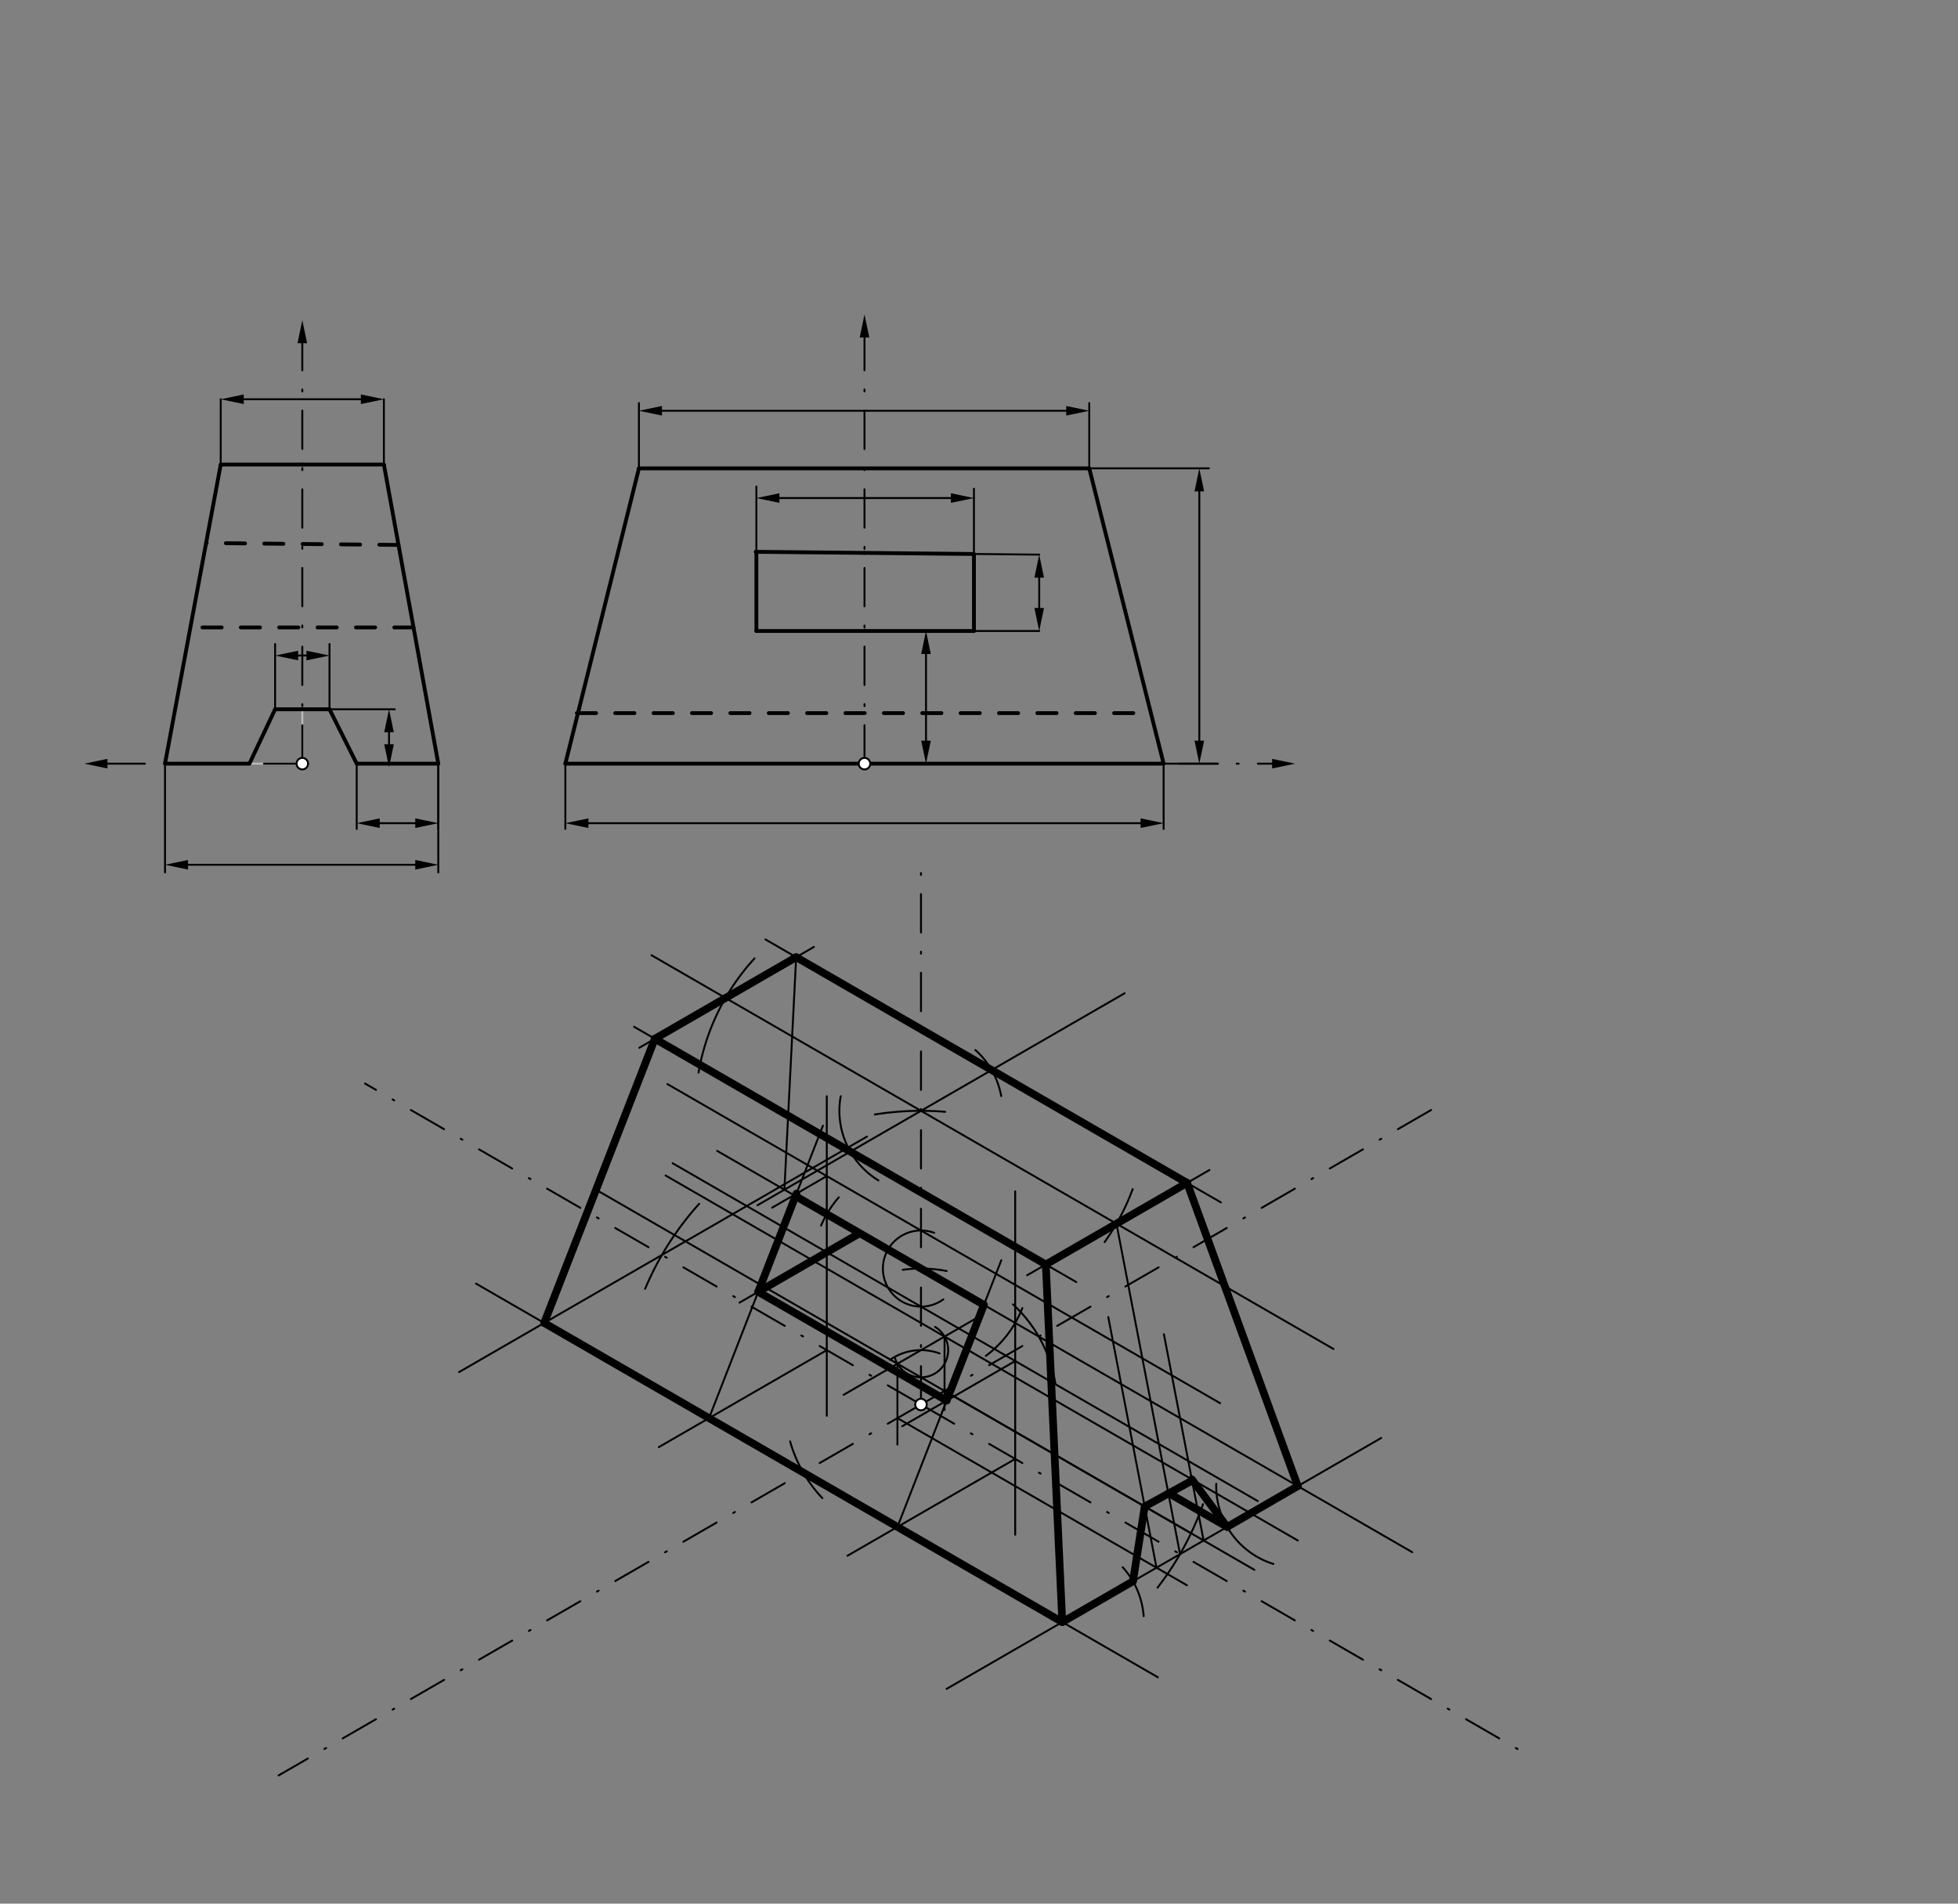 <svg xmlns="http://www.w3.org/2000/svg" class="svg--1it" height="100%" preserveAspectRatio="xMidYMid meet" viewBox="0 0 1020.472 992.126" width="100%"><rect x="0" y="0" width="1020.472" height="992.126" fill="#808080" stroke="none"/><defs><marker id="marker-arrow" markerHeight="16" markerUnits="userSpaceOnUse" markerWidth="24" orient="auto-start-reverse" refX="24" refY="4" viewBox="0 0 24 8"><path d="M 0 0 L 24 4 L 0 8 z" stroke="inherit"></path></marker></defs><g class="aux-layer--1FB"><g class="element--2qn"><line stroke="#bbbbbb" stroke-dasharray="none" stroke-linecap="round" stroke-width="1" x1="157.559" x2="129.213" y1="398" y2="398"></line></g><g class="element--2qn"><line stroke="#bbbbbb" stroke-dasharray="none" stroke-linecap="round" stroke-width="1" x1="157.559" x2="157.559" y1="398" y2="369.654"></line></g></g><g class="main-layer--3Vd"><g class="element--2qn"><line stroke="#000000" stroke-dasharray="20, 10, 1, 10" stroke-linecap="round" stroke-width="1" x1="480" x2="480" y1="732" y2="455"></line></g><g class="element--2qn"><line stroke="#000000" stroke-dasharray="20, 10, 1, 10" stroke-linecap="round" stroke-width="1" x1="450.559" x2="663" y1="398" y2="398"></line><path d="M675,398 l12,2.5 l0,-5 z" fill="#000000" stroke="#000000" stroke-width="0" transform="rotate(180, 675, 398)"></path></g><g class="element--2qn"><line stroke="#000000" stroke-dasharray="none" stroke-linecap="round" stroke-width="2" x1="129.213" x2="86.693" y1="398" y2="398"></line></g><g class="element--2qn"><line stroke="#000000" stroke-dasharray="none" stroke-linecap="round" stroke-width="2" x1="185.906" x2="228.425" y1="398" y2="398"></line></g><g class="element--2qn"><line stroke="#000000" stroke-dasharray="20, 10, 1, 10" stroke-linecap="round" stroke-width="1" x1="157.559" x2="56" y1="398" y2="398"></line><path d="M44,398 l12,2.5 l0,-5 z" fill="#000000" stroke="#000000" stroke-width="0" transform="rotate(0, 44, 398)"></path></g><g class="element--2qn"><line stroke="#000000" stroke-dasharray="none" stroke-linecap="round" stroke-width="2" x1="157.559" x2="171.732" y1="369.654" y2="369.654"></line></g><g class="element--2qn"><line stroke="#000000" stroke-dasharray="none" stroke-linecap="round" stroke-width="2" x1="157.559" x2="143.386" y1="369.654" y2="369.654"></line></g><g class="element--2qn"><line stroke="#000000" stroke-dasharray="none" stroke-linecap="round" stroke-width="2" x1="157.559" x2="200.079" y1="242.094" y2="242.094"></line></g><g class="element--2qn"><line stroke="#000000" stroke-dasharray="none" stroke-linecap="round" stroke-width="2" x1="157.559" x2="115.039" y1="242.094" y2="242.094"></line></g><g class="element--2qn"><line stroke="#000000" stroke-dasharray="none" stroke-linecap="round" stroke-width="2" x1="115.039" x2="86" y1="242.094" y2="398"></line></g><g class="element--2qn"><line stroke="#000000" stroke-dasharray="none" stroke-linecap="round" stroke-width="2" x1="200.079" x2="228.425" y1="242.094" y2="398"></line></g><g class="element--2qn"><line stroke="#000000" stroke-dasharray="none" stroke-linecap="round" stroke-width="2" x1="171.732" x2="185.906" y1="369.654" y2="398"></line></g><g class="element--2qn"><line stroke="#000000" stroke-dasharray="none" stroke-linecap="round" stroke-width="2" x1="143.386" x2="130" y1="369.654" y2="398"></line></g><g class="element--2qn"><line stroke="#000000" stroke-dasharray="10" stroke-linecap="round" stroke-width="2" x1="215.516" x2="99.225" y1="327" y2="327"></line></g><g class="element--2qn"><line stroke="#000000" stroke-dasharray="10" stroke-linecap="round" stroke-width="2" x1="207.698" x2="107.42" y1="284" y2="283"></line></g><g class="element--2qn"><line stroke="#000000" stroke-dasharray="none" stroke-linecap="round" stroke-width="2" x1="450.559" x2="606.465" y1="398" y2="398"></line></g><g class="element--2qn"><line stroke="#000000" stroke-dasharray="none" stroke-linecap="round" stroke-width="2" x1="450.559" x2="294.654" y1="398" y2="398"></line></g><g class="element--2qn"><line stroke="#000000" stroke-dasharray="none" stroke-linecap="round" stroke-width="2" x1="450.909" x2="507.602" y1="328.85" y2="328.85"></line></g><g class="element--2qn"><line stroke="#000000" stroke-dasharray="none" stroke-linecap="round" stroke-width="2" x1="450.909" x2="394.216" y1="328.85" y2="328.85"></line></g><g class="element--2qn"><line stroke="#000000" stroke-dasharray="none" stroke-linecap="round" stroke-width="2" x1="450.559" x2="507.249" y1="288.15" y2="288.715"></line></g><g class="element--2qn"><line stroke="#000000" stroke-dasharray="none" stroke-linecap="round" stroke-width="2" x1="450.559" x2="393.869" y1="288.15" y2="287.585"></line></g><g class="element--2qn"><line stroke="#000000" stroke-dasharray="none" stroke-linecap="round" stroke-width="2" x1="394.216" x2="394.216" y1="328.85" y2="287.585"></line></g><g class="element--2qn"><line stroke="#000000" stroke-dasharray="none" stroke-linecap="round" stroke-width="2" x1="507.602" x2="507.602" y1="328.85" y2="288.715"></line></g><g class="element--2qn"><line stroke="#000000" stroke-dasharray="none" stroke-linecap="round" stroke-width="2" x1="333" x2="567.7" y1="244.094" y2="244.094"></line></g><g class="element--2qn"><line stroke="#000000" stroke-dasharray="none" stroke-linecap="round" stroke-width="2" x1="333" x2="294.654" y1="244.094" y2="398"></line></g><g class="element--2qn"><line stroke="#000000" stroke-dasharray="none" stroke-linecap="round" stroke-width="2" x1="567.7" x2="606.465" y1="244.094" y2="398"></line></g><g class="element--2qn"><line stroke="#000000" stroke-dasharray="10" stroke-linecap="round" stroke-width="2" x1="300.65" x2="599.35" y1="371.654" y2="371.654"></line></g><g class="element--2qn"><line stroke="#000000" stroke-dasharray="none" stroke-linecap="round" stroke-width="1" x1="171.732" x2="205.748" y1="369.654" y2="369.654"></line></g><g class="element--2qn"><line stroke="#000000" stroke-dasharray="none" stroke-linecap="round" stroke-width="1" x1="202.748" x2="202.748" y1="381.654" y2="387.875"></line><path d="M202.748,369.654 l12,2.5 l0,-5 z" fill="#000000" stroke="#000000" stroke-width="0" transform="rotate(90, 202.748, 369.654)"></path><path d="M202.748,399.875 l12,2.5 l0,-5 z" fill="#000000" stroke="#000000" stroke-width="0" transform="rotate(270, 202.748, 399.875)"></path></g><g class="element--2qn"><line stroke="#000000" stroke-dasharray="none" stroke-linecap="round" stroke-width="1" x1="507.602" x2="541.616" y1="288.715" y2="289.055"></line></g><g class="element--2qn"><line stroke="#000000" stroke-dasharray="none" stroke-linecap="round" stroke-width="1" x1="507.602" x2="541.618" y1="328.85" y2="328.85"></line></g><g class="element--2qn"><line stroke="#000000" stroke-dasharray="none" stroke-linecap="round" stroke-width="1" x1="507.602" x2="507.602" y1="288.715" y2="254.7"></line></g><g class="element--2qn"><line stroke="#000000" stroke-dasharray="none" stroke-linecap="round" stroke-width="1" x1="394.216" x2="394.216" y1="287.588" y2="253.572"></line></g><g class="element--2qn"><line stroke="#000000" stroke-dasharray="none" stroke-linecap="round" stroke-width="1" x1="567.7" x2="630.062" y1="244.094" y2="244.094"></line></g><g class="element--2qn"><line stroke="#000000" stroke-dasharray="none" stroke-linecap="round" stroke-width="1" x1="606.465" x2="634.811" y1="398" y2="398"></line></g><g class="element--2qn"><line stroke="#000000" stroke-dasharray="none" stroke-linecap="round" stroke-width="1" x1="200.079" x2="200.079" y1="242.094" y2="208.079"></line></g><g class="element--2qn"><line stroke="#000000" stroke-dasharray="none" stroke-linecap="round" stroke-width="1" x1="115.039" x2="115.039" y1="242.094" y2="208.079"></line></g><g class="element--2qn"><line stroke="#000000" stroke-dasharray="none" stroke-linecap="round" stroke-width="1" x1="228.425" x2="228.425" y1="398" y2="432.016"></line></g><g class="element--2qn"><line stroke="#000000" stroke-dasharray="none" stroke-linecap="round" stroke-width="1" x1="185.906" x2="185.906" y1="398" y2="432.016"></line></g><g class="element--2qn"><line stroke="#000000" stroke-dasharray="none" stroke-linecap="round" stroke-width="1" x1="228.425" x2="228.425" y1="398" y2="454.693"></line></g><g class="element--2qn"><line stroke="#000000" stroke-dasharray="none" stroke-linecap="round" stroke-width="1" x1="86" x2="86" y1="398" y2="454.693"></line></g><g class="element--2qn"><line stroke="#000000" stroke-dasharray="none" stroke-linecap="round" stroke-width="1" x1="294.654" x2="294.654" y1="398" y2="432.016"></line></g><g class="element--2qn"><line stroke="#000000" stroke-dasharray="none" stroke-linecap="round" stroke-width="1" x1="606.465" x2="606.465" y1="398" y2="432.016"></line></g><g class="element--2qn"><line stroke="#000000" stroke-dasharray="none" stroke-linecap="round" stroke-width="1" x1="98" x2="216.425" y1="450.693" y2="450.693"></line><path d="M86,450.693 l12,2.5 l0,-5 z" fill="#000000" stroke="#000000" stroke-width="0" transform="rotate(0, 86, 450.693)"></path><path d="M228.425,450.693 l12,2.5 l0,-5 z" fill="#000000" stroke="#000000" stroke-width="0" transform="rotate(180, 228.425, 450.693)"></path></g><g class="element--2qn"><line stroke="#000000" stroke-dasharray="none" stroke-linecap="round" stroke-width="1" x1="197.906" x2="216.425" y1="429.016" y2="429.016"></line><path d="M185.906,429.016 l12,2.5 l0,-5 z" fill="#000000" stroke="#000000" stroke-width="0" transform="rotate(0, 185.906, 429.016)"></path><path d="M228.425,429.016 l12,2.5 l0,-5 z" fill="#000000" stroke="#000000" stroke-width="0" transform="rotate(180, 228.425, 429.016)"></path></g><g class="element--2qn"><line stroke="#000000" stroke-dasharray="none" stroke-linecap="round" stroke-width="1" x1="127.039" x2="188.079" y1="208.079" y2="208.079"></line><path d="M115.039,208.079 l12,2.5 l0,-5 z" fill="#000000" stroke="#000000" stroke-width="0" transform="rotate(0, 115.039, 208.079)"></path><path d="M200.079,208.079 l12,2.5 l0,-5 z" fill="#000000" stroke="#000000" stroke-width="0" transform="rotate(180, 200.079, 208.079)"></path></g><g class="element--2qn"><line stroke="#000000" stroke-dasharray="none" stroke-linecap="round" stroke-width="1" x1="406.216" x2="495.602" y1="259.572" y2="259.572"></line><path d="M394.216,259.572 l12,2.5 l0,-5 z" fill="#000000" stroke="#000000" stroke-width="0" transform="rotate(0, 394.216, 259.572)"></path><path d="M507.602,259.572 l12,2.5 l0,-5 z" fill="#000000" stroke="#000000" stroke-width="0" transform="rotate(180, 507.602, 259.572)"></path></g><g class="element--2qn"><line stroke="#000000" stroke-dasharray="none" stroke-linecap="round" stroke-width="1" x1="541.616" x2="541.616" y1="301.055" y2="316.85"></line><path d="M541.616,289.055 l12,2.5 l0,-5 z" fill="#000000" stroke="#000000" stroke-width="0" transform="rotate(90, 541.616, 289.055)"></path><path d="M541.616,328.85 l12,2.5 l0,-5 z" fill="#000000" stroke="#000000" stroke-width="0" transform="rotate(270, 541.616, 328.85)"></path></g><g class="element--2qn"><line stroke="#000000" stroke-dasharray="none" stroke-linecap="round" stroke-width="1" x1="306.654" x2="594.465" y1="429.016" y2="429.016"></line><path d="M294.654,429.016 l12,2.5 l0,-5 z" fill="#000000" stroke="#000000" stroke-width="0" transform="rotate(0, 294.654, 429.016)"></path><path d="M606.465,429.016 l12,2.5 l0,-5 z" fill="#000000" stroke="#000000" stroke-width="0" transform="rotate(180, 606.465, 429.016)"></path></g><g class="element--2qn"><line stroke="#000000" stroke-dasharray="none" stroke-linecap="round" stroke-width="1" x1="482.616" x2="482.616" y1="340.85" y2="386"></line><path d="M482.616,328.85 l12,2.5 l0,-5 z" fill="#000000" stroke="#000000" stroke-width="0" transform="rotate(90, 482.616, 328.85)"></path><path d="M482.616,398 l12,2.5 l0,-5 z" fill="#000000" stroke="#000000" stroke-width="0" transform="rotate(270, 482.616, 398)"></path></g><g class="element--2qn"><line stroke="#000000" stroke-dasharray="none" stroke-linecap="round" stroke-width="1" x1="625.062" x2="625.062" y1="256.094" y2="386"></line><path d="M625.062,244.094 l12,2.5 l0,-5 z" fill="#000000" stroke="#000000" stroke-width="0" transform="rotate(90, 625.062, 244.094)"></path><path d="M625.062,398 l12,2.5 l0,-5 z" fill="#000000" stroke="#000000" stroke-width="0" transform="rotate(270, 625.062, 398)"></path></g><g class="element--2qn"><line stroke="#000000" stroke-dasharray="none" stroke-linecap="round" stroke-width="1" x1="171.732" x2="171.732" y1="369.654" y2="335.638"></line></g><g class="element--2qn"><line stroke="#000000" stroke-dasharray="none" stroke-linecap="round" stroke-width="1" x1="143.386" x2="143.386" y1="369.654" y2="335.638"></line></g><g class="element--2qn"><line stroke="#000000" stroke-dasharray="none" stroke-linecap="round" stroke-width="1" x1="155.386" x2="159.732" y1="341.646" y2="341.646"></line><path d="M143.386,341.646 l12,2.5 l0,-5 z" fill="#000000" stroke="#000000" stroke-width="0" transform="rotate(0, 143.386, 341.646)"></path><path d="M171.732,341.646 l12,2.5 l0,-5 z" fill="#000000" stroke="#000000" stroke-width="0" transform="rotate(180, 171.732, 341.646)"></path></g><g class="element--2qn"><line stroke="#000000" stroke-dasharray="20, 10, 1, 10" stroke-linecap="round" stroke-width="1" x1="480" x2="145.201" y1="732" y2="925.296"></line></g><g class="element--2qn"><line stroke="#000000" stroke-dasharray="20, 10, 1, 10" stroke-linecap="round" stroke-width="1" x1="480" x2="798.497" y1="732" y2="915.884"></line></g><g class="element--2qn"><line stroke="#000000" stroke-dasharray="none" stroke-linecap="round" stroke-width="1" x1="567.7" x2="567.7" y1="244.094" y2="210.079"></line></g><g class="element--2qn"><line stroke="#000000" stroke-dasharray="none" stroke-linecap="round" stroke-width="1" x1="333" x2="333" y1="244.094" y2="210.079"></line></g><g class="element--2qn"><line stroke="#000000" stroke-dasharray="none" stroke-linecap="round" stroke-width="1" x1="345" x2="555.7" y1="214.079" y2="214.079"></line><path d="M333,214.079 l12,2.5 l0,-5 z" fill="#000000" stroke="#000000" stroke-width="0" transform="rotate(0, 333, 214.079)"></path><path d="M567.7,214.079 l12,2.5 l0,-5 z" fill="#000000" stroke="#000000" stroke-width="0" transform="rotate(180, 567.7, 214.079)"></path></g><g class="element--2qn"><line stroke="#000000" stroke-dasharray="20, 10, 1, 10" stroke-linecap="round" stroke-width="1" x1="157.559" x2="157.559" y1="398" y2="178.875"></line><path d="M157.559,166.875 l12,2.5 l0,-5 z" fill="#000000" stroke="#000000" stroke-width="0" transform="rotate(90, 157.559, 166.875)"></path></g><g class="element--2qn"><line stroke="#000000" stroke-dasharray="20, 10, 1, 10" stroke-linecap="round" stroke-width="1" x1="450.559" x2="450.559" y1="398" y2="175.875"></line><path d="M450.559,163.875 l12,2.5 l0,-5 z" fill="#000000" stroke="#000000" stroke-width="0" transform="rotate(90, 450.559, 163.875)"></path></g><g class="element--2qn"><line stroke="#000000" stroke-dasharray="20, 10, 1, 10" stroke-linecap="round" stroke-width="1" x1="480" x2="746.652" y1="732" y2="578.048"></line></g><g class="element--2qn"><line stroke="#000000" stroke-dasharray="20, 10, 1, 10" stroke-linecap="round" stroke-width="1" x1="480" x2="190.271" y1="732" y2="564.725"></line></g><g class="element--2qn"><path d="M 627.008 783.914 A 155.906 155.906 0 0 1 603.287 827.43" fill="none" stroke="#000000" stroke-dasharray="none" stroke-linecap="round" stroke-width="1"></path></g><g class="element--2qn"><path d="M 336.234 671.685 A 155.906 155.906 0 0 1 364.392 627.399" fill="none" stroke="#000000" stroke-dasharray="none" stroke-linecap="round" stroke-width="1"></path></g><g class="element--2qn"><path d="M 550.04 721.213 A 70.866 70.866 0 0 0 527.957 679.825" fill="none" stroke="#000000" stroke-dasharray="none" stroke-linecap="round" stroke-width="1"></path></g><g class="element--2qn"><path d="M 428.598 780.784 A 70.866 70.866 0 0 1 411.781 751.189" fill="none" stroke="#000000" stroke-dasharray="none" stroke-linecap="round" stroke-width="1"></path></g><g class="element--2qn"><line stroke="#000000" stroke-dasharray="none" stroke-linecap="round" stroke-width="1" x1="451.87" x2="239.27" y1="592.335" y2="715.08"></line></g><g class="element--2qn"><line stroke="#000000" stroke-dasharray="none" stroke-linecap="round" stroke-width="1" x1="719.86" x2="493.349" y1="749.422" y2="880.198"></line></g><g class="element--2qn"><line stroke="#000000" stroke-dasharray="none" stroke-linecap="round" stroke-width="1" x1="248.102" x2="603.437" y1="668.98" y2="874.132"></line></g><g class="element--2qn"><line stroke="#000000" stroke-dasharray="none" stroke-linecap="round" stroke-width="1" x1="373.779" x2="736.011" y1="599.807" y2="808.942"></line></g><g class="element--2qn"><path d="M 492.608 579.449 A 153.071 153.071 0 0 0 455.934 580.833" fill="none" stroke="#000000" stroke-dasharray="none" stroke-linecap="round" stroke-width="1"></path></g><g class="element--2qn"><line stroke="#000000" stroke-dasharray="none" stroke-linecap="round" stroke-width="1" x1="586.105" x2="394.79" y1="517.67" y2="628.125"></line></g><g class="element--2qn"><path d="M 521.818 571.239 A 42.52 42.52 0 0 0 508.34 547.231" fill="none" stroke="#000000" stroke-dasharray="none" stroke-linecap="round" stroke-width="1"></path></g><g class="element--2qn"><path d="M 457.812 615.2 A 42.52 42.52 0 0 1 438.167 571.319" fill="none" stroke="#000000" stroke-dasharray="none" stroke-linecap="round" stroke-width="1"></path></g><g class="element--2qn"><line stroke="#000000" stroke-dasharray="none" stroke-linecap="round" stroke-width="1" x1="339.538" x2="694.988" y1="497.833" y2="703.053"></line></g><g class="element--2qn"><path d="M 364.065 558.986 A 117.638 117.638 0 0 1 393.242 499.483" fill="none" stroke="#000000" stroke-dasharray="none" stroke-linecap="round" stroke-width="1"></path></g><g class="element--2qn"><path d="M 575.697 647.346 A 117.638 117.638 0 0 0 590.334 619.734" fill="none" stroke="#000000" stroke-dasharray="none" stroke-linecap="round" stroke-width="1"></path></g><g class="element--2qn"><line stroke="#000000" stroke-dasharray="none" stroke-linecap="round" stroke-width="1" x1="333.184" x2="424.205" y1="546.056" y2="493.504"></line></g><g class="element--2qn"><line stroke="#000000" stroke-dasharray="none" stroke-linecap="round" stroke-width="1" x1="630.331" x2="535.327" y1="609.774" y2="664.624"></line></g><g class="element--2qn"><line stroke="#000000" stroke-dasharray="none" stroke-linecap="round" stroke-width="1" x1="398.942" x2="636.295" y1="489.61" y2="626.646"></line></g><g class="element--2qn"><line stroke="#000000" stroke-dasharray="none" stroke-linecap="round" stroke-width="1" x1="330.474" x2="560.944" y1="535.12" y2="668.182"></line></g><g class="element--2qn"><line stroke="#000000" stroke-dasharray="none" stroke-linecap="round" stroke-width="1" x1="341.3" x2="283.61" y1="541.37" y2="689.48"></line></g><g class="element--2qn"><line stroke="#000000" stroke-dasharray="none" stroke-linecap="round" stroke-width="1" x1="545.054" x2="553.646" y1="659.008" y2="845.386"></line></g><g class="element--2qn"><line stroke="#000000" stroke-dasharray="none" stroke-linecap="round" stroke-width="1" x1="618.7" x2="676.39" y1="616.488" y2="774.52"></line></g><g class="element--2qn"><line stroke="#000000" stroke-dasharray="none" stroke-linecap="round" stroke-width="1" x1="414.946" x2="408.809" y1="498.85" y2="620.032"></line></g><g class="element--2qn"><path d="M 489.693 705.362 A 28.346 28.346 0 0 0 463.823 708.723" fill="none" stroke="#000000" stroke-dasharray="none" stroke-linecap="round" stroke-width="1"></path></g><g class="element--2qn"><line stroke="#000000" stroke-dasharray="none" stroke-linecap="round" stroke-width="1" x1="508.642" x2="439.688" y1="687.117" y2="726.928"></line></g><g class="element--2qn"><path d="M 466.475 707.892 A 14.173 14.173 0 1 0 487.36 691.541" fill="none" stroke="#000000" stroke-dasharray="none" stroke-linecap="round" stroke-width="1"></path></g><g class="element--2qn"><line stroke="#000000" stroke-dasharray="none" stroke-linecap="round" stroke-width="1" x1="346.884" x2="676.424" y1="612.626" y2="802.886"></line></g><g class="element--2qn"><line stroke="#000000" stroke-dasharray="none" stroke-linecap="round" stroke-width="1" x1="312.282" x2="619.925" y1="620.995" y2="798.612"></line></g><g class="element--2qn"><line stroke="#000000" stroke-dasharray="none" stroke-linecap="round" stroke-width="1" x1="467.726" x2="467.726" y1="710.74" y2="752.875"></line></g><g class="element--2qn"><line stroke="#000000" stroke-dasharray="none" stroke-linecap="round" stroke-width="1" x1="492.274" x2="492.274" y1="696.567" y2="734.875"></line></g><g class="element--2qn"><line stroke="#000000" stroke-dasharray="none" stroke-linecap="round" stroke-width="1" x1="492.274" x2="653.774" y1="724.913" y2="818.155"></line></g><g class="element--2qn"><line stroke="#000000" stroke-dasharray="none" stroke-linecap="round" stroke-width="1" x1="467.726" x2="618.598" y1="739.087" y2="826.193"></line></g><g class="element--2qn"><line stroke="#000000" stroke-dasharray="none" stroke-linecap="round" stroke-width="1" x1="615.018" x2="581.877" y1="809.953" y2="637.748"></line></g><g class="element--2qn"><line stroke="#000000" stroke-dasharray="none" stroke-linecap="round" stroke-width="1" x1="602.744" x2="577.606" y1="817.039" y2="686.419"></line></g><g class="element--2qn"><line stroke="#000000" stroke-dasharray="none" stroke-linecap="round" stroke-width="1" x1="627.293" x2="606.6" y1="802.866" y2="695.344"></line></g><g class="element--2qn"><line stroke="#000000" stroke-dasharray="none" stroke-linecap="round" stroke-width="1" x1="596.607" x2="621.155" y1="785.15" y2="770.976"></line></g><g class="element--2qn"><path d="M 596.054 842.307 A 42.52 42.52 0 0 0 585.125 816.802" fill="none" stroke="#000000" stroke-dasharray="none" stroke-linecap="round" stroke-width="1"></path></g><g class="element--2qn"><path d="M 663.657 815.088 A 42.52 42.52 0 0 1 633.888 773.283" fill="none" stroke="#000000" stroke-dasharray="none" stroke-linecap="round" stroke-width="1"></path></g><g class="element--2qn"><line stroke="#000000" stroke-dasharray="none" stroke-linecap="round" stroke-width="1" x1="590.469" x2="596.607" y1="824.126" y2="785.15"></line></g><g class="element--2qn"><line stroke="#000000" stroke-dasharray="none" stroke-linecap="round" stroke-width="1" x1="639.567" x2="621.155" y1="795.78" y2="770.976"></line></g><g class="element--2qn"><path d="M 493.398 662.412 A 70.866 70.866 0 0 0 470.474 661.777" fill="none" stroke="#000000" stroke-dasharray="none" stroke-linecap="round" stroke-width="1"></path></g><g class="element--2qn"><path d="M 427.922 638.729 A 56.693 56.693 0 0 1 437.155 624.007" fill="none" stroke="#000000" stroke-dasharray="none" stroke-linecap="round" stroke-width="1"></path></g><g class="element--2qn"><path d="M 513.791 706.656 A 56.693 56.693 0 0 0 532.822 681.722" fill="none" stroke="#000000" stroke-dasharray="none" stroke-linecap="round" stroke-width="1"></path></g><g class="element--2qn"><path d="M 486.884 642.524 A 19.843 19.843 0 1 0 491.644 677.2" fill="none" stroke="#000000" stroke-dasharray="none" stroke-linecap="round" stroke-width="1"></path></g><g class="element--2qn"><line stroke="#000000" stroke-dasharray="none" stroke-linecap="round" stroke-width="1" x1="347.863" x2="635.885" y1="565.002" y2="731.291"></line></g><g class="element--2qn"><line stroke="#000000" stroke-dasharray="none" stroke-linecap="round" stroke-width="1" x1="350.566" x2="655.524" y1="606.248" y2="782.315"></line></g><g class="element--2qn"><line stroke="#000000" stroke-dasharray="none" stroke-linecap="round" stroke-width="1" x1="430.902" x2="430.902" y1="571.319" y2="737.875"></line></g><g class="element--2qn"><line stroke="#000000" stroke-dasharray="none" stroke-linecap="round" stroke-width="1" x1="529.097" x2="529.097" y1="620.875" y2="799.875"></line></g><g class="element--2qn"><line stroke="#000000" stroke-dasharray="none" stroke-linecap="round" stroke-width="1" x1="430.902" x2="343.343" y1="703.654" y2="754.206"></line></g><g class="element--2qn"><line stroke="#000000" stroke-dasharray="none" stroke-linecap="round" stroke-width="1" x1="529.097" x2="441.691" y1="760.346" y2="810.81"></line></g><g class="element--2qn"><line stroke="#000000" stroke-dasharray="none" stroke-linecap="round" stroke-width="1" x1="369.531" x2="428.898" y1="739.087" y2="586.669"></line></g><g class="element--2qn"><line stroke="#000000" stroke-dasharray="none" stroke-linecap="round" stroke-width="1" x1="467.726" x2="521.864" y1="795.78" y2="656.785"></line></g><g class="element--2qn"><line stroke="#000000" stroke-dasharray="none" stroke-linecap="round" stroke-width="1" x1="430.902" x2="402.412" y1="612.945" y2="629.394"></line></g><g class="element--2qn"><line stroke="#000000" stroke-dasharray="none" stroke-linecap="round" stroke-width="1" x1="430.902" x2="385.428" y1="652.63" y2="678.885"></line></g><g class="element--2qn"><line stroke="#000000" stroke-dasharray="none" stroke-linecap="round" stroke-width="1" x1="529.097" x2="470.18" y1="709.323" y2="743.339"></line></g><g class="element--2qn"><line stroke="#000000" stroke-dasharray="none" stroke-linecap="round" stroke-width="4" x1="395.17" x2="493.365" y1="673.26" y2="729.953"></line></g><g class="element--2qn"><line stroke="#000000" stroke-dasharray="none" stroke-linecap="round" stroke-width="4" x1="341.3" x2="545.054" y1="541.37" y2="659.008"></line></g><g class="element--2qn"><line stroke="#000000" stroke-dasharray="none" stroke-linecap="round" stroke-width="4" x1="545.054" x2="553.646" y1="659.008" y2="845.386"></line></g><g class="element--2qn"><line stroke="#000000" stroke-dasharray="none" stroke-linecap="round" stroke-width="4" x1="553.646" x2="283.61" y1="845.386" y2="689.48"></line></g><g class="element--2qn"><line stroke="#000000" stroke-dasharray="none" stroke-linecap="round" stroke-width="4" x1="283.61" x2="341.3" y1="689.48" y2="541.37"></line></g><g class="element--2qn"><line stroke="#000000" stroke-dasharray="none" stroke-linecap="round" stroke-width="4" x1="341.3" x2="414.946" y1="541.37" y2="498.85"></line></g><g class="element--2qn"><line stroke="#000000" stroke-dasharray="none" stroke-linecap="round" stroke-width="4" x1="414.946" x2="618.7" y1="498.85" y2="616.488"></line></g><g class="element--2qn"><line stroke="#000000" stroke-dasharray="none" stroke-linecap="round" stroke-width="4" x1="618.7" x2="545.054" y1="616.488" y2="659.008"></line></g><g class="element--2qn"><line stroke="#000000" stroke-dasharray="none" stroke-linecap="round" stroke-width="4" x1="618.7" x2="676.39" y1="616.488" y2="774.52"></line></g><g class="element--2qn"><line stroke="#000000" stroke-dasharray="none" stroke-linecap="round" stroke-width="4" x1="676.39" x2="639.567" y1="774.52" y2="795.78"></line></g><g class="element--2qn"><line stroke="#000000" stroke-dasharray="none" stroke-linecap="round" stroke-width="4" x1="639.567" x2="621.155" y1="795.78" y2="770.976"></line></g><g class="element--2qn"><line stroke="#000000" stroke-dasharray="none" stroke-linecap="round" stroke-width="4" x1="621.54" x2="596.607" y1="771.494" y2="785.15"></line></g><g class="element--2qn"><line stroke="#000000" stroke-dasharray="none" stroke-linecap="round" stroke-width="4" x1="596.607" x2="590.469" y1="785.15" y2="824.126"></line></g><g class="element--2qn"><line stroke="#000000" stroke-dasharray="none" stroke-linecap="round" stroke-width="4" x1="590.469" x2="553.646" y1="824.126" y2="845.386"></line></g><g class="element--2qn"><line stroke="#000000" stroke-dasharray="none" stroke-linecap="round" stroke-width="4" x1="639.567" x2="609.071" y1="795.78" y2="778.173"></line></g><g class="element--2qn"><line stroke="#000000" stroke-dasharray="none" stroke-linecap="round" stroke-width="4" x1="395.17" x2="415.112" y1="673.26" y2="622.061"></line></g><g class="element--2qn"><line stroke="#000000" stroke-dasharray="none" stroke-linecap="round" stroke-width="4" x1="414.601" x2="512.796" y1="623.375" y2="680.068"></line></g><g class="element--2qn"><line stroke="#000000" stroke-dasharray="none" stroke-linecap="round" stroke-width="4" x1="512.796" x2="493.365" y1="680.068" y2="729.953"></line></g><g class="element--2qn"><line stroke="#000000" stroke-dasharray="none" stroke-linecap="round" stroke-width="4" x1="395.17" x2="447.576" y1="673.26" y2="643.003"></line></g><g class="element--2qn"><circle cx="480" cy="732" r="3" stroke="#000000" stroke-width="1" fill="#ffffff"></circle>}</g><g class="element--2qn"><circle cx="450.559" cy="398" r="3" stroke="#000000" stroke-width="1" fill="#ffffff"></circle>}</g><g class="element--2qn"><circle cx="157.559" cy="398" r="3" stroke="#000000" stroke-width="1" fill="#ffffff"></circle>}</g></g><g class="snaps-layer--2PT"></g><g class="temp-layer--rAP"></g></svg>